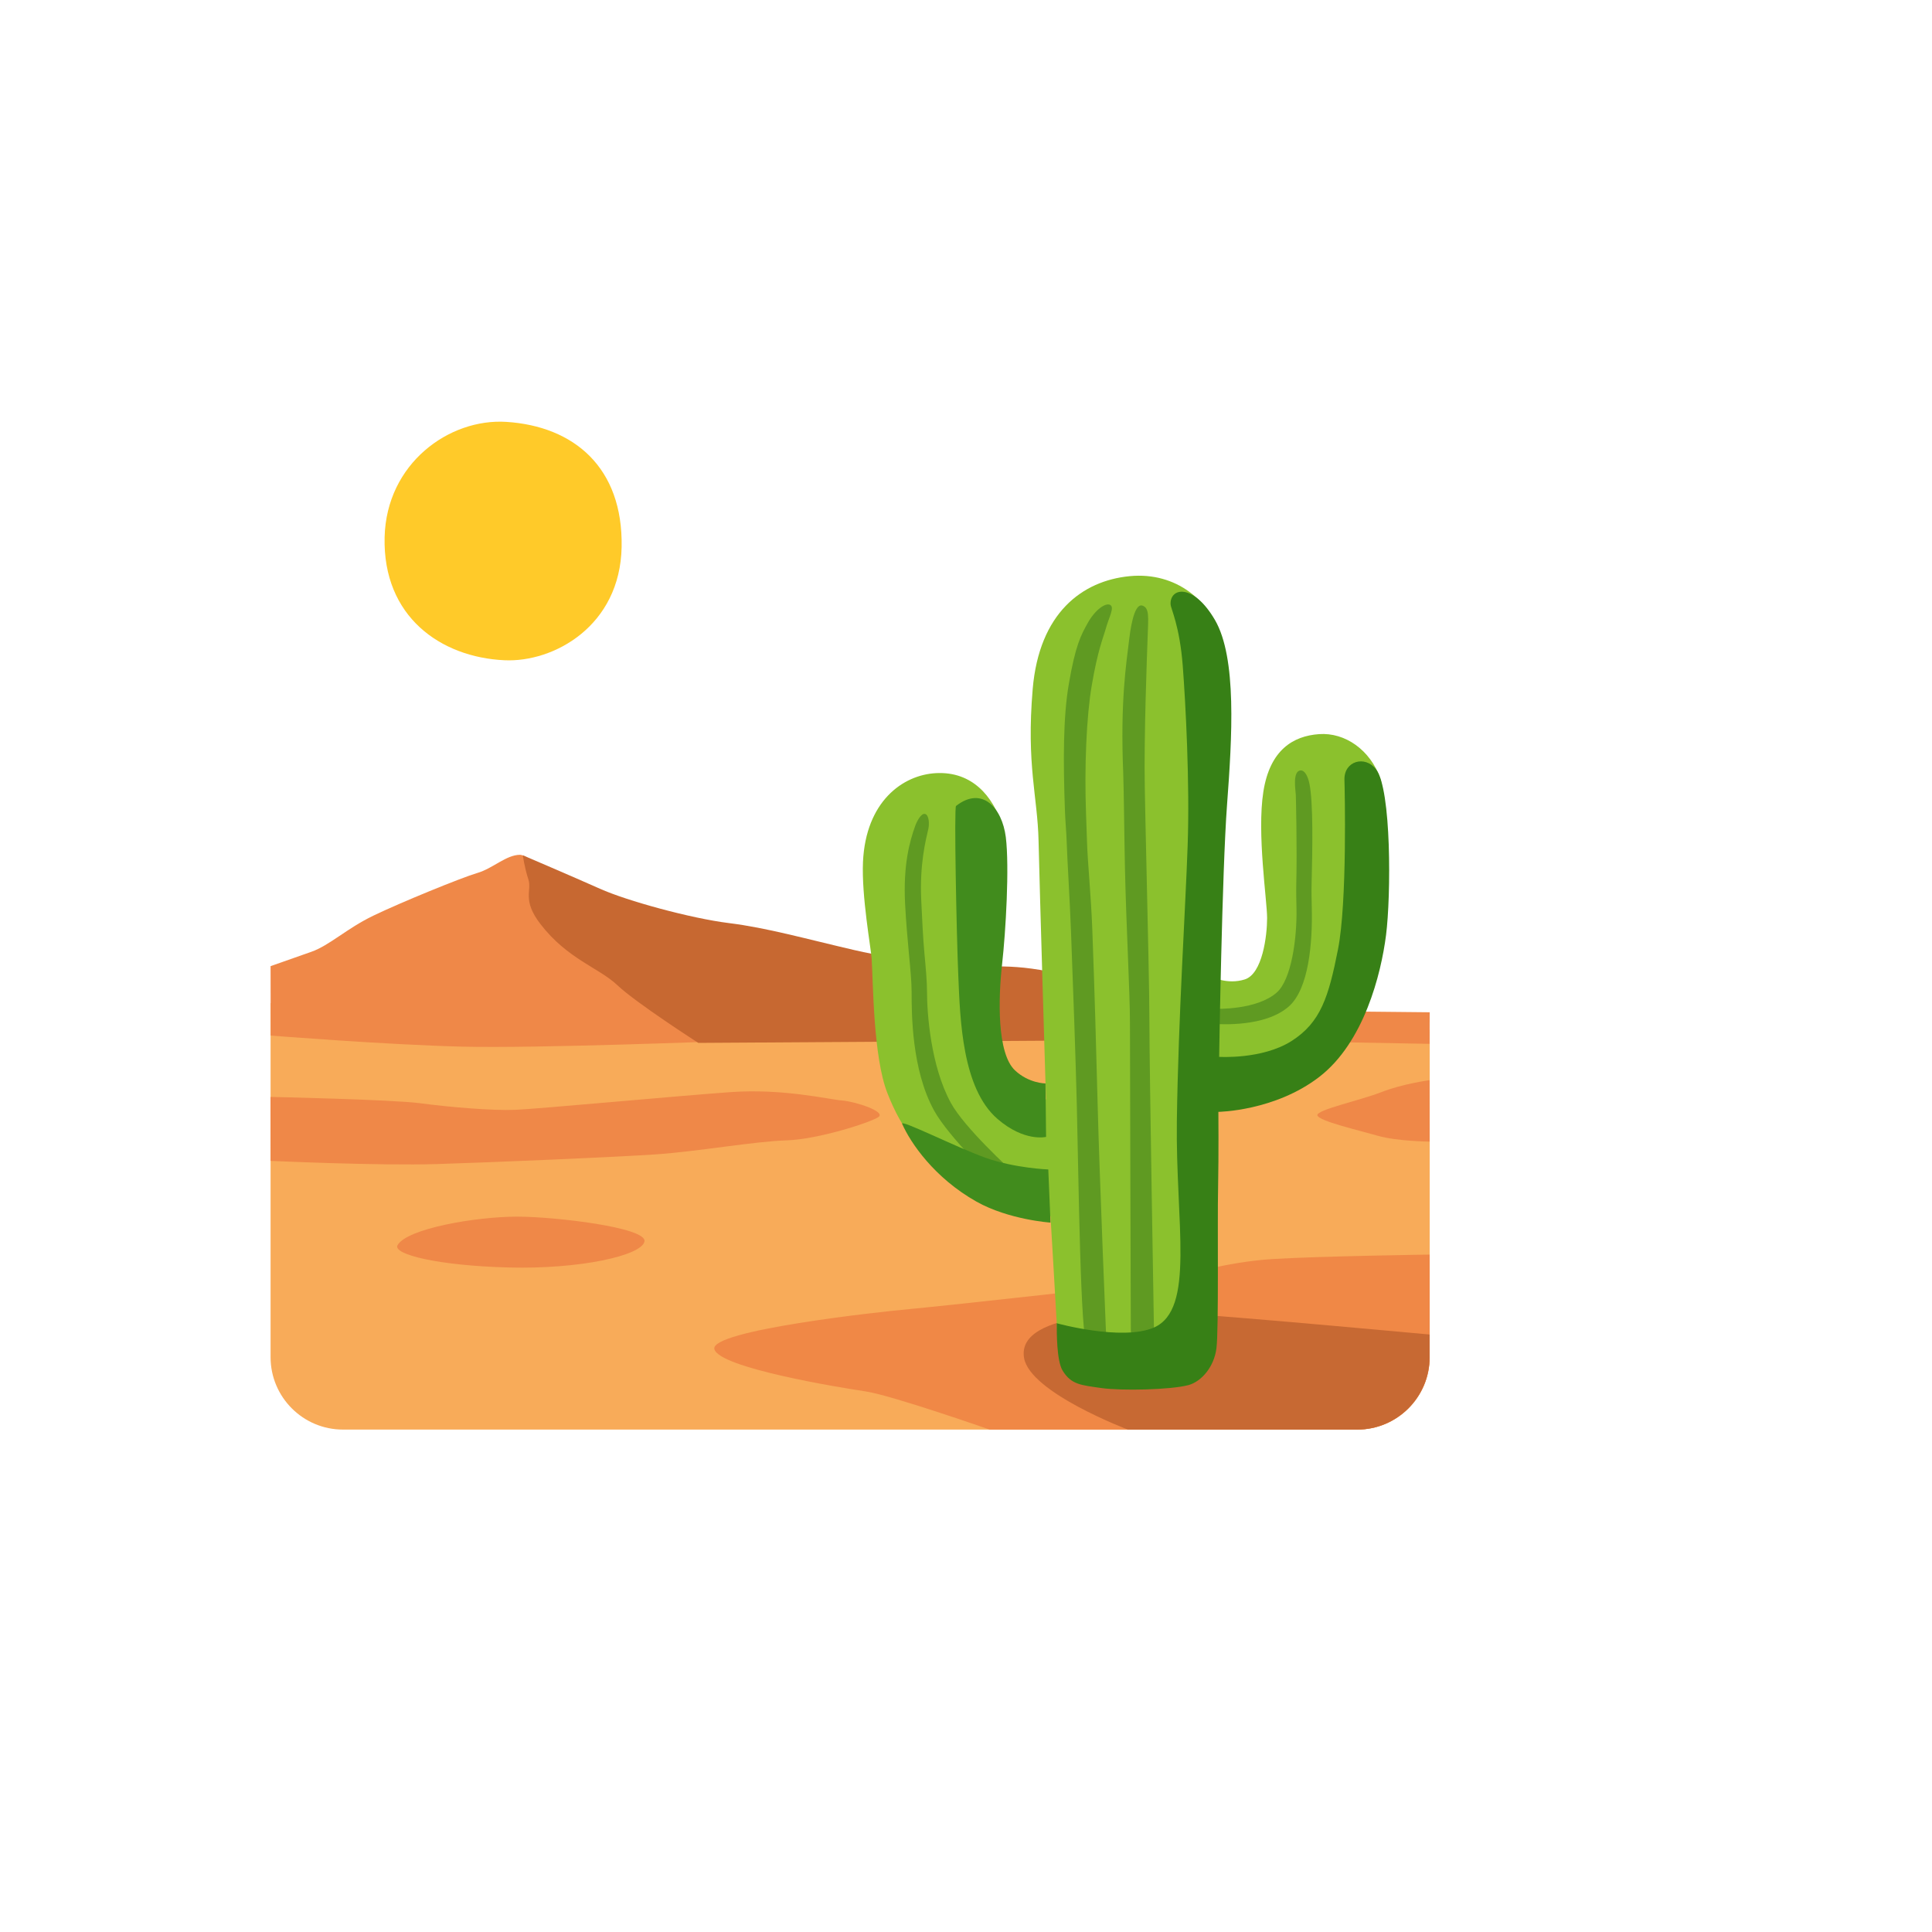 <svg xmlns="http://www.w3.org/2000/svg" version="1.1" xmlns:xlink="http://www.w3.org/1999/xlink" width="100%" height="100%" id="svgWorkerArea" viewBox="-25 -25 625 625" xmlns:idraw="https://idraw.muisca.co" style="background: white;"><defs id="defsdoc"><pattern id="patternBool" x="0" y="0" width="10" height="10" patternUnits="userSpaceOnUse" patternTransform="rotate(35)"><circle cx="5" cy="5" r="4" style="stroke: none;fill: #ff000070;"></circle></pattern></defs><g id="fileImp-341068024" class="cosito"><path id="pathImp-276056221" fill="url(#IconifyId17ecdb2904d178eab7645)" class="grouped" d="M414.039 437.469C414.039 437.469 85.961 437.469 85.961 437.469 73.031 437.469 62.531 426.969 62.531 414.039 62.531 414.039 62.531 85.961 62.531 85.961 62.531 73.031 73.031 62.531 85.961 62.531 85.961 62.531 414.039 62.531 414.039 62.531 426.969 62.531 437.469 73.031 437.469 85.961 437.469 85.961 437.469 414.039 437.469 414.039 437.5 426.969 427 437.469 414.039 437.469 414.039 437.469 414.039 437.469 414.039 437.469"></path><path id="pathImp-157395458" fill="#f8ab59" class="grouped" d="M437.5 308.076C437.5 308.076 437.5 414.039 437.5 414.039 437.5 426.969 427 437.469 414.07 437.469 414.07 437.469 85.961 437.469 85.961 437.469 73.031 437.469 62.531 426.969 62.531 414.039 62.531 414.039 62.531 299.508 62.531 299.508 62.531 299.508 437.5 308.076 437.5 308.076 437.5 308.076 437.5 308.076 437.5 308.076"></path><path id="pathImp-171283992" fill="#f08846" class="grouped" d="M437.5 380.857C437.5 380.857 437.5 414.039 437.5 414.039 437.5 426.969 427 437.469 414.07 437.469 414.07 437.469 295.146 437.469 295.146 437.469 295.146 437.469 263.491 426.377 254.923 425.1 246.355 423.822 207.689 417.498 206.101 411.453 204.512 405.409 259.035 399.396 269.504 398.461 279.973 397.495 347.489 390.204 352.567 388.958 357.646 387.681 371.261 383.257 386.808 382.291 402.355 381.356 437.5 380.857 437.5 380.857 437.5 380.857 437.5 380.857 437.5 380.857"></path><path id="pathImp-118858708" fill="#c76933" class="grouped" d="M339.887 437.469C339.887 437.469 414.039 437.469 414.039 437.469 426.969 437.469 437.469 426.969 437.469 414.039 437.469 414.039 437.469 406.717 437.469 406.717 437.469 406.717 377.524 401.171 360.73 400.143 343.937 399.115 303.433 398.679 306.3 414.382 308.356 425.598 339.887 437.469 339.887 437.469 339.887 437.469 339.887 437.469 339.887 437.469"></path><path id="pathImp-750100965" fill="#ef8848" class="grouped" d="M322.19 310.568C322.19 310.568 437.469 312.687 437.469 312.687 437.469 312.687 437.5 302.468 437.5 302.468 437.5 302.468 320.383 301.284 320.383 301.284 320.383 301.284 322.19 310.568 322.19 310.568"></path><path id="pathImp-470608073" fill="#ef8848" class="grouped" d="M62.5 329.854C62.5 329.854 102.069 330.695 111.073 331.911 120.077 333.126 134.191 334.341 141.7 334.029 149.209 333.718 194.261 329.512 211.366 328.296 228.471 327.081 243.208 330.695 247.414 331.007 251.62 331.319 261.839 334.621 259.129 336.397 256.418 338.173 239.625 343.594 229.406 343.906 219.186 344.217 200.586 347.52 187.375 348.423 174.165 349.327 135.406 350.978 116.463 351.57 97.52 352.162 62.531 350.542 62.531 350.542 62.531 350.542 62.5 329.854 62.5 329.854 62.5 329.854 62.5 329.854 62.5 329.854"></path><path id="pathImp-482023806" fill="#ef8848" class="grouped" d="M103.596 377.835C101.975 380.733 116.494 384.44 139.644 385.032 162.762 385.624 182.577 381.138 183.481 376.62 184.384 372.103 154.599 368.582 142.292 368.582 128.957 368.582 106.587 372.445 103.596 377.835 103.596 377.835 103.596 377.835 103.596 377.835"></path><path id="pathImp-129087106" fill="#ef8848" class="grouped" d="M437.469 324.433C437.469 324.433 428.807 325.586 421.891 328.296 414.974 331.007 400.86 333.998 401.171 335.805 401.483 337.612 414.382 340.603 420.675 342.41 426.969 344.217 437.5 344.311 437.5 344.311 437.5 344.311 437.469 324.433 437.469 324.433 437.469 324.433 437.469 324.433 437.469 324.433"></path><path id="pathImp-146434843" fill="#ef8848" class="grouped" d="M62.531 287.544C62.531 287.544 62.562 310.007 62.562 310.007 62.562 310.007 100.293 312.998 124.626 313.591 148.959 314.183 209.902 311.783 209.902 311.783 209.902 311.783 188.279 284.148 187.064 283.556 185.849 282.964 147.775 251.527 143.258 251.527 138.74 251.527 134.503 255.92 129.393 257.415 124.283 258.911 104.468 267.012 95.775 271.218 87.051 275.424 81.661 280.814 75.648 282.933 69.635 285.051 62.531 287.544 62.531 287.544 62.531 287.544 62.531 287.544 62.531 287.544"></path><path id="pathImp-851994260" fill="#c76831" class="grouped" d="M149.832 273.928C158.587 285.3 168.744 288.042 174.757 293.744 180.77 299.445 200.897 312.375 200.897 312.375 200.897 312.375 343.22 311.472 343.22 311.472 343.22 311.472 328.795 292.248 314.089 289.257 299.383 286.266 289.164 288.354 289.164 288.354 289.164 288.354 266.949 285.955 251.34 282.341 235.73 278.726 223.112 275.143 210.805 273.617 198.498 272.09 177.779 266.42 169.055 262.494 160.332 258.599 144.13 251.683 144.13 251.682 144.13 251.683 144.722 255.889 145.937 259.503 147.121 263.117 143.819 266.139 149.832 273.928 149.832 273.928 149.832 273.928 149.832 273.928"></path><path id="pathImp-237686248" fill="#ffca29" class="grouped" d="M99.421 148.772C98.797 174.477 117.554 187.625 138.179 188.59 154.162 189.338 175.629 177.499 176.097 151.919 176.564 126.215 160.643 112.88 138.802 111.478 120.264 110.294 100.013 124.969 99.421 148.772 99.421 148.772 99.421 148.772 99.421 148.772"></path><path id="pathImp-687380467" fill="#8bc12d" class="grouped" d="M277.823 225.106C267.012 225.667 255.078 234.297 254.175 253.832 253.677 264.893 256.761 281.78 256.979 285.082 257.478 292.965 257.478 316.987 262.089 328.67 267.012 341.195 272.744 347.115 277.854 349.825 282.964 352.536 314.837 368.457 314.837 368.457 314.837 368.457 316.644 398.804 316.955 404.817 317.267 410.83 326.271 417.747 342.192 416.251 358.113 414.756 365.341 375.685 365.341 373.878 365.341 372.071 366.557 323.093 366.557 323.093 366.557 323.093 388.491 329.698 399.022 318.295 409.553 306.861 424.882 236.229 421.579 226.913 418.276 217.597 410.145 211.896 401.732 212.488 393.32 213.079 385.811 217.597 383.693 231.119 381.574 244.641 384.908 266.295 384.908 271.997 384.908 277.698 383.412 290.036 377.68 291.843 371.978 293.65 366.868 290.94 366.868 290.94 366.868 290.94 372.103 190.865 369.392 180.365 366.681 169.834 355.745 159.895 340.416 161.391 325.087 162.886 311.16 173.293 309.073 197.937 306.985 222.582 310.662 232.615 310.973 247.04 311.285 261.466 313.372 330.602 313.372 330.602 313.372 330.602 298.043 338.703 295.333 324.589 292.622 310.475 302.25 251.246 299.227 241.93 296.205 232.615 289.538 224.514 277.823 225.106 277.823 225.106 277.823 225.106 277.823 225.106"></path><path id="pathImp-900202448" fill="#418c1d" class="grouped" d="M284.272 235.73C283.618 236.229 284.428 277.106 285.02 290.94 285.612 304.773 286.235 327.019 297.638 336.927 306.393 344.529 313.404 342.784 313.404 342.784 313.404 342.784 313.217 325.492 313.217 325.492 313.217 325.492 307.858 325.492 303.371 321.286 297.451 315.771 297.95 297.856 299.165 287.014 300.38 276.203 301.564 255.452 300.38 245.825 299.165 236.229 292.653 229.156 284.272 235.73 284.272 235.73 284.272 235.73 284.272 235.73"></path><path id="pathImp-964873045" fill="#5f9a22" class="grouped" d="M299.165 358.331C298.542 358.331 297.95 358.113 297.451 357.646 296.828 357.054 281.935 342.94 277.137 334.185 269.909 321.006 269.909 302.841 269.909 296.018 269.909 292.716 269.504 288.447 269.037 283.524 268.601 278.726 268.102 273.305 267.79 267.292 267.167 254.705 269.255 247.258 271.093 242.117 271.56 240.809 272.962 237.974 274.271 238.316 275.611 238.69 275.642 241.744 275.33 243.083 274.458 246.884 272.464 254.549 273.025 266.326 273.305 272.246 273.586 278.353 274.022 283.088 274.489 288.136 274.894 292.529 274.894 296.049 274.894 302.53 276.016 319.76 282.621 331.817 287.014 339.856 301.876 353.377 302.031 353.533 303.028 354.468 301.907 356.587 300.972 357.584 300.474 358.082 299.819 358.331 299.165 358.331 299.165 358.331 299.165 358.331 299.165 358.331"></path><path id="pathImp-605548327" fill="#5f9a22" class="grouped" d="M368.582 306.331C367.304 306.331 366.214 305.334 366.089 304.025 366 302.653 367.025 301.462 368.395 301.346 368.551 301.346 381.512 301.782 387.992 296.112 392.79 291.937 394.598 278.477 394.411 268.974 394.348 266.077 394.286 263.273 394.348 260.78 394.629 249.564 394.224 232.334 394.192 232.116 394.13 230.745 393.04 224.452 395.719 224.234 397.121 224.14 398.118 226.196 398.586 228.471 399.863 234.577 399.582 249.533 399.302 260.905 399.24 263.335 399.302 266.046 399.364 268.85 399.614 279.91 398.43 294.928 391.887 300.629 384.129 307.421 369.423 306.238 368.738 306.3 368.706 306.331 368.644 306.331 368.582 306.331 368.582 306.331 368.582 306.331 368.582 306.331"></path><path id="pathImp-426566005" fill="#5f9a22" class="grouped" d="M329.823 413.073C328.172 413.073 328.203 410.861 326.707 410.113 324.495 409.023 323.934 355.714 323.342 332.191 322.969 317.547 322.19 295.146 321.473 276.452 321.037 264.986 320.32 254.424 320.071 247.321 319.978 244.392 319.604 240.279 319.51 237.319 318.918 221.087 318.918 207.004 320.757 196.317 322.906 183.668 324.713 180.459 326.832 176.626 329.2 172.327 332.596 169.897 334.123 170.675 335.649 171.454 333.749 174.695 332.783 178.153 331.817 181.611 330.166 185.101 328.172 196.785 326.458 206.848 325.773 223.143 326.334 238.316 326.458 241.276 326.552 244.267 326.645 247.227 326.863 254.331 327.923 264.27 328.359 275.704 329.075 294.398 329.698 317.08 330.072 331.786 330.664 355.216 332.908 409.21 332.939 409.771 333.032 411.484 331.692 412.949 329.979 413.042 329.916 413.073 329.854 413.073 329.823 413.073 329.823 413.073 329.823 413.073 329.823 413.073"></path><path id="pathImp-885611543" fill="#5f9a22" class="grouped" d="M345.152 409.771C343.47 409.771 340.852 407.278 340.821 405.565 340.821 404.692 340.541 320.85 340.541 305.957 340.541 296.143 339.357 275.268 338.921 255.951 338.703 245.95 338.578 230.932 338.36 225.044 337.394 201.801 339.326 189.899 340.292 181.829 340.51 180.116 341.631 170.115 344.498 170.894 346.928 171.579 346.461 174.913 346.274 180.677 346.087 186.067 345.027 213.048 345.339 229.873 345.433 235.762 345.651 244.859 345.869 254.829 346.305 274.178 346.834 296.08 346.834 305.988 346.834 320.819 348.33 405.783 348.33 406.624 348.361 408.337 346.99 409.771 345.277 409.802 345.183 409.771 345.152 409.771 345.152 409.771 345.152 409.771 345.152 409.771 345.152 409.771"></path><path id="pathImp-375226370" fill="#418c1d" class="grouped" d="M314.12 353.315C314.12 353.315 314.837 370.514 314.837 370.514 314.837 370.514 301.377 369.61 290.877 363.721 277.231 356.026 269.535 344.685 266.856 338.578 266.139 336.958 284.148 346.056 293.744 349.514 303.371 352.941 314.12 353.315 314.12 353.315 314.12 353.315 314.12 353.315 314.12 353.315"></path><path id="pathImp-759308606" fill="#378016" class="grouped" d="M316.862 403.072C316.862 405.814 316.769 415.223 318.794 418.463 321.598 422.95 324.682 423.075 331.35 424.04 337.737 424.944 353.596 424.632 359.484 423.075 363.565 421.953 367.74 417.311 368.519 411.173 369.298 405.035 368.8 370.669 369.049 359.328 369.267 347.987 369.143 334.683 369.143 334.683 369.143 334.683 387.431 334.465 401.826 323.342 416.22 312.22 421.766 290.223 423.386 277.48 425.006 264.737 425.162 230.34 420.146 223.86 416.563 219.249 409.771 221.18 409.926 227.225 410.02 230.465 410.861 266.856 407.839 282.122 404.817 297.42 402.293 305.739 392.79 311.783 383.288 317.797 369.392 316.893 369.392 316.893 369.392 316.893 370.327 257.104 371.947 235.325 373.567 213.547 375.187 187.843 368.021 175.536 360.948 163.447 353.346 165.13 353.689 170.551 353.782 171.953 356.618 177.468 357.615 190.335 358.549 202.58 359.92 228.346 359.204 248.505 358.518 268.663 356.182 304.337 355.714 337.488 355.247 370.607 361.759 398.586 348.268 404.474 337.893 408.898 316.862 403.072 316.862 403.072 316.862 403.072 316.862 403.072 316.862 403.072"></path></g></svg>